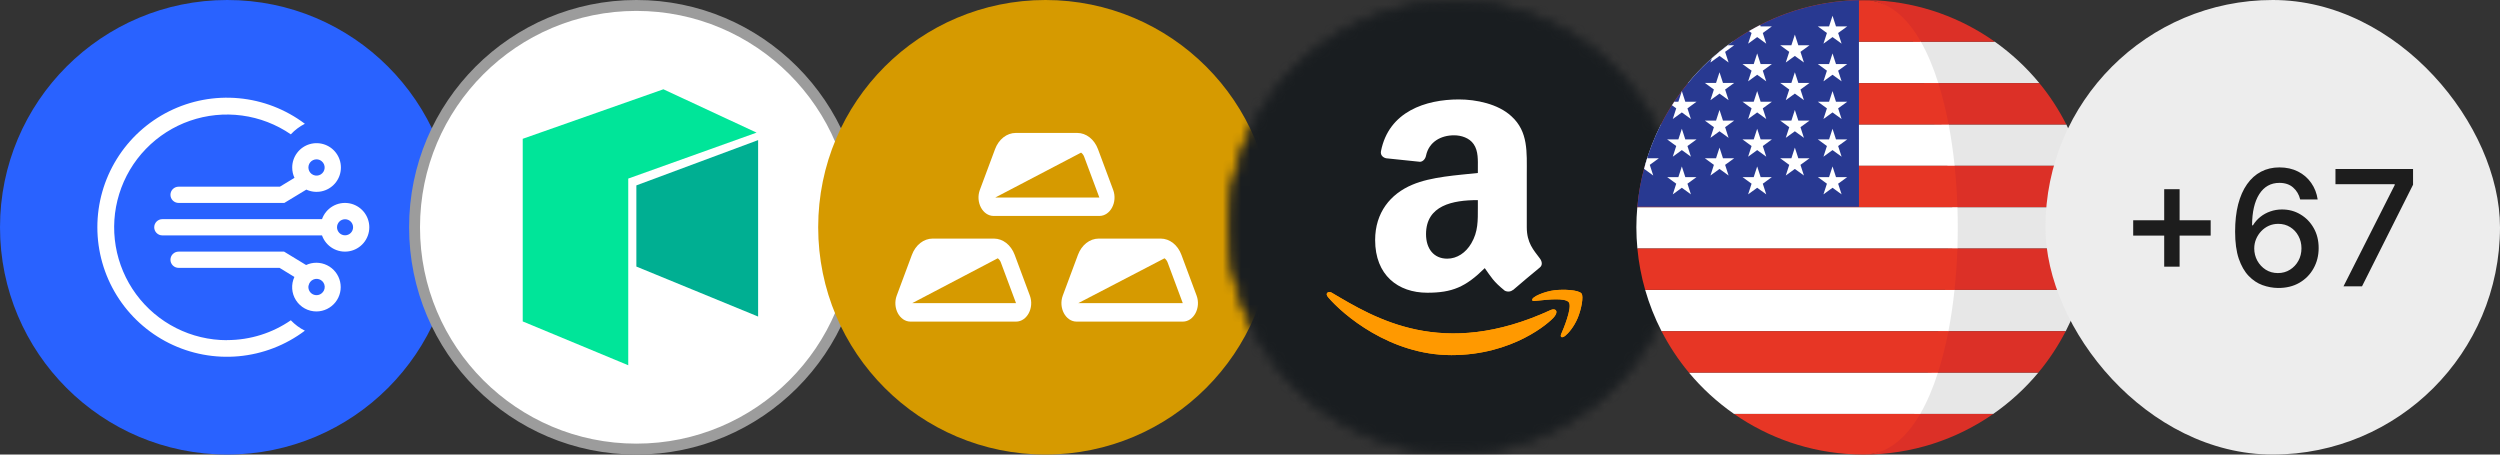 <svg width="275" height="50" viewBox="0 0 275 50" fill="none" xmlns="http://www.w3.org/2000/svg">
<rect x="0" y="0" width="275" height="50" fill="#333333" stroke="none"/>
<path d="M0 25C0 11.193 11.193 0 25 0C38.807 0 50 11.193 50 25C50 38.807 38.807 50 25 50C11.193 50 0 38.807 0 25Z" fill="#2962FF"/>
<path fill-rule="evenodd" clip-rule="evenodd" d="M24.956 37.411C27.572 37.411 29.991 36.607 31.991 35.232C32.438 35.697 32.956 36.089 33.536 36.375C31.42 37.97 28.902 38.943 26.264 39.186C23.626 39.428 20.972 38.931 18.601 37.749C16.23 36.567 14.235 34.747 12.841 32.495C11.447 30.242 10.709 27.645 10.709 24.996C10.709 22.346 11.447 19.75 12.841 17.497C14.235 15.244 16.23 13.424 18.601 12.242C20.972 11.06 23.626 10.563 26.264 10.806C28.902 11.048 31.42 12.021 33.536 13.616C32.957 13.909 32.434 14.302 31.991 14.777C30.388 13.677 28.549 12.968 26.622 12.709C24.695 12.45 22.734 12.647 20.897 13.285C19.06 13.922 17.399 14.983 16.047 16.381C14.695 17.778 13.691 19.474 13.115 21.331C12.538 23.188 12.406 25.154 12.729 27.071C13.053 28.989 13.822 30.803 14.975 32.369C16.128 33.934 17.633 35.207 19.368 36.084C21.103 36.962 23.02 37.419 24.964 37.42L24.956 37.411ZM34.822 17.527C34.687 17.526 34.555 17.556 34.433 17.614C34.312 17.672 34.206 17.756 34.121 17.861C34.037 17.965 33.978 18.087 33.948 18.218C33.917 18.349 33.917 18.485 33.947 18.616C33.977 18.755 34.04 18.884 34.13 18.994C34.221 19.103 34.336 19.189 34.467 19.245C34.597 19.301 34.739 19.325 34.88 19.316C35.022 19.306 35.159 19.262 35.281 19.189C35.402 19.115 35.504 19.014 35.579 18.893C35.653 18.772 35.698 18.635 35.709 18.494C35.72 18.352 35.697 18.21 35.642 18.079C35.587 17.948 35.502 17.832 35.393 17.741C35.234 17.605 35.031 17.529 34.822 17.527ZM32.143 18.42C32.143 18.83 32.232 19.223 32.393 19.563L30.786 20.536H19.643C19.406 20.536 19.179 20.63 19.012 20.797C18.844 20.965 18.75 21.192 18.75 21.429C18.75 21.665 18.844 21.893 19.012 22.06C19.179 22.227 19.406 22.322 19.643 22.322H31.277L33.697 20.857C34.222 21.1 34.812 21.167 35.379 21.046C35.945 20.926 36.457 20.625 36.838 20.189C37.219 19.753 37.449 19.206 37.492 18.628C37.536 18.051 37.392 17.475 37.08 16.987C36.769 16.498 36.308 16.124 35.766 15.92C35.224 15.716 34.631 15.693 34.075 15.854C33.519 16.015 33.03 16.353 32.682 16.815C32.333 17.278 32.144 17.841 32.143 18.42ZM35.42 24.107C35.63 23.512 36.045 23.009 36.59 22.69C37.135 22.37 37.775 22.253 38.398 22.36C39.021 22.467 39.586 22.791 39.993 23.274C40.4 23.757 40.624 24.368 40.624 25C40.624 25.632 40.4 26.244 39.993 26.727C39.586 27.21 39.021 27.533 38.398 27.64C37.775 27.747 37.135 27.63 36.59 27.311C36.045 26.991 35.63 26.489 35.42 25.893H17.857C17.62 25.893 17.393 25.799 17.226 25.631C17.058 25.464 16.964 25.237 16.964 25C16.964 24.763 17.058 24.536 17.226 24.369C17.393 24.201 17.62 24.107 17.857 24.107H35.42ZM33.947 31.411C33.972 31.268 34.032 31.133 34.121 31.018C34.21 30.903 34.326 30.812 34.458 30.752C34.591 30.692 34.736 30.666 34.881 30.675C35.026 30.684 35.167 30.728 35.291 30.804C35.415 30.88 35.519 30.984 35.593 31.109C35.667 31.234 35.71 31.375 35.718 31.52C35.725 31.666 35.697 31.81 35.636 31.942C35.574 32.074 35.482 32.189 35.366 32.277C35.223 32.389 35.05 32.455 34.869 32.465C34.688 32.476 34.508 32.432 34.352 32.338C34.197 32.244 34.075 32.105 34.001 31.939C33.926 31.773 33.904 31.589 33.938 31.411H33.947ZM32.384 30.464C32.194 30.872 32.111 31.322 32.142 31.771C32.172 32.22 32.316 32.654 32.559 33.032C32.802 33.411 33.137 33.722 33.533 33.936C33.928 34.151 34.371 34.262 34.822 34.259C35.221 34.256 35.616 34.163 35.975 33.987C36.334 33.812 36.65 33.558 36.898 33.245C37.147 32.931 37.322 32.566 37.411 32.176C37.5 31.786 37.5 31.381 37.412 30.991C37.324 30.601 37.15 30.236 36.903 29.922C36.655 29.608 36.34 29.353 35.981 29.177C35.622 29 35.228 28.906 34.828 28.902C34.428 28.898 34.032 28.983 33.67 29.152L31.25 27.679H19.643C19.406 27.679 19.179 27.773 19.012 27.94C18.844 28.108 18.75 28.335 18.75 28.572C18.75 28.808 18.844 29.035 19.012 29.203C19.179 29.37 19.406 29.464 19.643 29.464H30.75L32.384 30.464ZM38.839 25C38.839 25.235 38.746 25.459 38.581 25.625C38.415 25.791 38.19 25.884 37.956 25.884C37.721 25.884 37.496 25.791 37.33 25.625C37.165 25.459 37.072 25.235 37.072 25C37.072 24.766 37.165 24.541 37.33 24.375C37.496 24.209 37.721 24.116 37.956 24.116C38.19 24.116 38.415 24.209 38.581 24.375C38.746 24.541 38.839 24.766 38.839 25Z" fill="white"/>
<path d="M70 0.6C83.476 0.6 94.4 11.524 94.4 25C94.4 38.476 83.476 49.4 70 49.4C56.524 49.4 45.6 38.476 45.6 25C45.6 11.524 56.524 0.6 70 0.6Z" fill="white" stroke="#9C9C9C" stroke-width="1.2"/>
<path d="M69.107 40.178L57.5 35.357V15.268L72.973 9.821L83.223 14.589L69.107 19.643V40.178Z" fill="#00E599"/>
<path d="M83.393 34.821L70 29.321V20.393L83.393 15.411V34.821Z" fill="#00AF92"/>
<path d="M90 25C90 11.193 101.193 0 115 0C128.807 0 140 11.193 140 25C140 38.807 128.807 50 115 50C101.193 50 90 38.807 90 25Z" fill="#D69A00"/>
<path d="M109.485 21.725H120.928L119.259 17.248C119.194 17.064 119.076 16.904 118.919 16.788L109.485 21.725ZM109.453 16.411C109.858 15.322 110.75 14.623 111.733 14.623H118.5C119.482 14.623 120.374 15.322 120.78 16.411L122.448 20.888C122.949 22.231 122.14 23.755 120.928 23.755H109.305C108.093 23.755 107.285 22.231 107.785 20.888L109.454 16.411H109.453ZM100.342 33.347H111.763L110.094 28.87C110.029 28.687 109.91 28.527 109.754 28.411L100.342 33.347ZM100.309 28.033C100.715 26.944 101.608 26.245 102.59 26.245H109.334C110.317 26.245 111.21 26.944 111.615 28.033L113.283 32.511C113.783 33.854 112.975 35.377 111.763 35.377H100.161C98.949 35.377 98.141 33.854 98.641 32.511L100.309 28.033ZM130.105 33.347H118.607L128.096 28.412C128.244 28.517 128.364 28.674 128.439 28.871L130.106 33.347H130.105ZM120.856 26.245C119.873 26.245 118.98 26.944 118.575 28.033L116.907 32.511C116.407 33.854 117.214 35.377 118.427 35.377H130.106C131.318 35.377 132.125 33.854 131.625 32.511L129.956 28.033C129.554 26.944 128.662 26.245 127.679 26.245H120.856Z" fill="white"/>
<mask id="mask0_1349_10755" style="mask-type:alpha" maskUnits="userSpaceOnUse" x="135" y="0" width="50" height="50">
<circle cx="160" cy="25" r="24.695" fill="#D9D9D9" stroke="black" stroke-width="0.611"/>
</mask>
<g mask="url(#mask0_1349_10755)">
<circle cx="159.988" cy="24.813" r="29.041" fill="#191D20"/>
<path d="M170.607 34.09C158.644 39.614 151.22 34.992 146.467 32.184C146.173 32.007 145.674 32.226 146.107 32.709C147.691 34.572 152.879 39.062 159.652 39.062C166.43 39.062 170.462 35.474 170.966 34.847C171.467 34.227 171.113 33.884 170.607 34.09H170.607ZM173.967 32.289C173.646 31.883 172.013 31.807 170.986 31.93C169.957 32.049 168.413 32.659 168.547 33.025C168.616 33.162 168.757 33.101 169.464 33.039C170.172 32.971 172.158 32.727 172.571 33.252C172.987 33.781 171.938 36.298 171.747 36.704C171.562 37.109 171.817 37.214 172.165 36.944C172.508 36.674 173.128 35.974 173.545 34.983C173.959 33.987 174.211 32.598 173.967 32.289Z" fill="#FF9900"/>
<path fill-rule="evenodd" clip-rule="evenodd" d="M162.564 22.817C162.564 24.267 162.601 25.475 161.846 26.763C161.237 27.809 160.271 28.453 159.193 28.453C157.721 28.453 156.863 27.364 156.863 25.758C156.863 22.587 159.791 22.011 162.564 22.011V22.817ZM166.43 31.886C166.177 32.106 165.81 32.122 165.524 31.975C164.252 30.949 164.025 30.473 163.324 29.494C161.221 31.577 159.732 32.2 157.003 32.2C153.778 32.2 151.265 30.269 151.265 26.402C151.265 23.382 152.953 21.325 155.353 20.321C157.435 19.431 160.342 19.274 162.564 19.028V18.547C162.564 17.662 162.634 16.616 162.1 15.852C161.63 15.166 160.735 14.883 159.948 14.883C158.486 14.883 157.181 15.611 156.863 17.118C156.798 17.453 156.545 17.783 156.2 17.798L152.479 17.411C152.166 17.343 151.821 17.097 151.907 16.631C152.764 12.256 156.836 10.938 160.482 10.938C162.348 10.938 164.785 11.419 166.258 12.79C168.124 14.48 167.946 16.736 167.946 19.19V24.989C167.946 26.731 168.69 27.495 169.391 28.437C169.639 28.772 169.693 29.175 169.38 29.426C168.598 30.06 167.207 31.237 166.441 31.897L166.43 31.886" fill="#1D1D1D"/>
<path d="M170.607 34.09C158.644 39.614 151.22 34.992 146.467 32.184C146.173 32.007 145.674 32.226 146.107 32.709C147.691 34.572 152.879 39.062 159.652 39.062C166.43 39.062 170.462 35.474 170.966 34.847C171.467 34.227 171.113 33.884 170.607 34.09H170.607ZM173.967 32.289C173.646 31.883 172.013 31.807 170.986 31.93C169.957 32.049 168.413 32.659 168.547 33.025C168.616 33.162 168.757 33.101 169.464 33.039C170.172 32.971 172.158 32.727 172.571 33.252C172.987 33.781 171.938 36.298 171.747 36.704C171.562 37.109 171.817 37.214 172.165 36.944C172.508 36.674 173.128 35.974 173.545 34.983C173.959 33.987 174.211 32.598 173.967 32.289Z" fill="#FF9900"/>
<path fill-rule="evenodd" clip-rule="evenodd" d="M162.564 22.817C162.564 24.267 162.601 25.475 161.846 26.763C161.237 27.809 160.271 28.453 159.193 28.453C157.721 28.453 156.863 27.364 156.863 25.758C156.863 22.587 159.791 22.011 162.564 22.011V22.817ZM166.43 31.886C166.177 32.106 165.81 32.122 165.524 31.975C164.252 30.949 164.025 30.473 163.324 29.494C161.221 31.577 159.732 32.2 157.003 32.2C153.778 32.2 151.265 30.269 151.265 26.402C151.265 23.382 152.953 21.325 155.353 20.321C157.435 19.431 160.342 19.274 162.564 19.028V18.547C162.564 17.662 162.634 16.616 162.1 15.852C161.63 15.166 160.735 14.883 159.948 14.883C158.486 14.883 157.181 15.611 156.863 17.118C156.798 17.453 156.545 17.783 156.2 17.798L152.479 17.411C152.166 17.343 151.821 17.097 151.907 16.631C152.764 12.256 156.836 10.938 160.482 10.938C162.348 10.938 164.785 11.419 166.258 12.79C168.124 14.48 167.946 16.736 167.946 19.19V24.989C167.946 26.731 168.69 27.495 169.391 28.437C169.639 28.772 169.693 29.175 169.38 29.426C168.598 30.06 167.207 31.237 166.441 31.897L166.43 31.886" fill="white"/>
</g>
<path d="M180.113 27.338H229.889V27.339H180.113V27.338ZM182.705 13.691H227.295V13.691H182.705V13.691ZM180.932 18.239H229.066V18.24H180.932V18.239ZM190.745 45.533H219.255L219.257 45.531H190.743L190.745 45.533ZM205 0C204.509 0 204.021 0.018 203.538 0.045H206.462C205.978 0.018 205.491 0 205 0ZM180.103 22.789H229.896V22.789H180.103V22.789Z" fill="#C42126"/>
<path d="M212.389 9.142H224.326C222.909 7.416 221.261 5.888 219.435 4.594H210.471C211.212 5.899 211.85 7.439 212.389 9.142Z" fill="#E7E7E7"/>
<path d="M210.471 4.594H219.435C215.729 1.968 211.28 0.324 206.462 0.045H205.692C207.96 0.331 209.001 2.009 210.471 4.594Z" fill="#DC3027"/>
<path d="M229.068 18.24C228.628 16.669 228.034 15.146 227.295 13.692H213.561C213.839 15.152 214.059 16.677 214.221 18.24H229.068Z" fill="#E7E7E7"/>
<path d="M212.789 13.691H227.294C226.468 12.065 225.475 10.54 224.327 9.143H211.655C212.102 10.557 212.481 12.083 212.789 13.691Z" fill="#DC3027"/>
<path d="M214.747 27.337H229.887C229.959 26.567 230 25.788 230 25C230 24.254 229.961 23.518 229.897 22.789H214.751C214.8 24.304 214.799 25.821 214.747 27.337Z" fill="#E7E7E7"/>
<path d="M229.897 22.788C229.762 21.25 229.484 19.728 229.067 18.241H213.583C213.738 19.73 213.841 21.254 213.891 22.788H229.897Z" fill="#DC3027"/>
<path d="M213.3 36.435H227.229C227.979 34.982 228.582 33.458 229.032 31.886H213.973C213.807 33.451 213.582 34.976 213.3 36.435Z" fill="#E7E7E7"/>
<path d="M229.032 31.886C229.458 30.4 229.744 28.877 229.888 27.338H214.275C214.222 28.874 214.116 30.397 213.958 31.886H229.032Z" fill="#DC3027"/>
<path d="M219.257 45.531C221.109 44.243 222.78 42.713 224.221 40.983H212.491C211.943 42.693 211.292 44.231 210.537 45.531H219.257Z" fill="#E7E7E7"/>
<path d="M212.05 40.983H224.221C225.382 39.588 226.39 38.062 227.229 36.435H213.197C212.886 38.044 212.503 39.571 212.05 40.983ZM204.094 49.982C204.043 49.98 203.993 49.978 203.942 49.976C203.993 49.978 204.044 49.98 204.094 49.982ZM205 50C210.3 50 215.211 48.345 219.256 45.533H210.208C208.602 48.299 207.542 50 205 50Z" fill="#DC3027"/>
<path d="M205 50C204.696 50 204.394 49.993 204.094 49.982C204.398 49.992 204.7 50 205 50Z" fill="#C42126"/>
<path d="M211.298 4.594H190.565C188.739 5.888 187.091 7.416 185.673 9.142H213.216C212.677 7.439 212.04 5.899 211.298 4.594Z" fill="white"/>
<path d="M190.565 4.594H211.299C209.829 2.009 207.96 0.331 205.692 0.045H203.538C198.72 0.324 194.271 1.968 190.565 4.594Z" fill="#E73625"/>
<path d="M180.933 18.24H215.01C214.847 16.677 214.628 15.152 214.349 13.692H182.706C181.967 15.146 181.373 16.669 180.933 18.24Z" fill="white"/>
<path d="M185.673 9.143C184.526 10.54 183.532 12.065 182.706 13.691H214.349C214.042 12.083 213.663 10.557 213.216 9.143H185.673Z" fill="#E73625"/>
<path d="M180 25C180 25.788 180.041 26.568 180.113 27.337H215.315C215.367 25.825 215.368 24.302 215.319 22.789H180.103C180.039 23.518 180 24.254 180 25Z" fill="white"/>
<path d="M180.103 22.788H215.318C215.269 21.269 215.166 19.753 215.01 18.241H180.932C180.515 19.728 180.238 21.25 180.103 22.788Z" fill="#E73625"/>
<path d="M214.998 31.885H180.969C181.419 33.457 182.022 34.981 182.772 36.434H214.325C214.607 34.975 214.832 33.45 214.998 31.885Z" fill="white"/>
<path d="M180.968 31.886H214.997C215.155 30.397 215.261 28.873 215.315 27.338H180.112C180.256 28.877 180.542 30.4 180.968 31.886Z" fill="#E73625"/>
<path d="M190.743 45.531H211.222C211.977 44.23 212.629 42.693 213.177 40.983H185.779C187.222 42.715 188.892 44.245 190.743 45.531Z" fill="white"/>
<path d="M182.771 36.435C183.61 38.062 184.618 39.588 185.779 40.983H213.177C213.629 39.571 214.012 38.044 214.324 36.435H182.771ZM203.942 49.976C203.993 49.978 204.043 49.98 204.094 49.982C204.394 49.993 204.696 50 204.999 50C207.542 50 209.615 48.3 211.221 45.533H190.745C194.518 48.157 199.047 49.772 203.942 49.976Z" fill="#E73625"/>
<path d="M204.482 0.014C191.671 0.275 181.229 10.166 180.105 22.749H204.483V0.014H204.482Z" fill="#283991"/>
<path d="M185.002 14.164L185.383 15.337H186.617L185.619 16.062L186 17.236L185.002 16.51L184.005 17.236L184.385 16.062L183.387 15.337H184.621L185.002 14.164ZM185.002 18.308L185.383 19.481H186.617L185.619 20.206L186 21.38L185.002 20.654L184.005 21.38L184.385 20.206L183.387 19.481H184.621L185.002 18.308ZM189.146 7.948L189.527 9.121H190.761L189.763 9.847L190.144 11.019L189.146 10.295L188.148 11.019L188.529 9.847L187.531 9.121H188.765L189.146 7.948ZM189.146 12.092L189.527 13.265H190.761L189.763 13.99L190.144 15.163L189.146 14.439L188.148 15.163L188.529 13.99L187.531 13.265H188.765L189.146 12.092ZM189.146 16.236L189.527 17.409H190.761L189.763 18.134L190.144 19.307L189.146 18.582L188.148 19.307L188.529 18.134L187.531 17.409H188.765L189.146 16.236ZM181.856 19.307L181.475 18.134L182.473 17.409H181.24L181.212 17.323C181.077 17.744 180.953 18.168 180.841 18.595L180.859 18.582L181.856 19.307ZM184.005 13.092L185.002 12.366L186 13.092L185.619 11.918L186.617 11.193H185.383L185.002 10.02L184.621 11.193H184.166C184.082 11.321 184 11.449 183.918 11.579L184.385 11.918L184.005 13.092ZM189.146 6.151L190.144 6.875L189.763 5.703L190.76 4.977H190.048C189.443 5.429 188.859 5.908 188.298 6.414L188.147 6.875L189.146 6.151ZM192.292 4.804L193.29 4.078L194.288 4.804L193.907 3.63L194.904 2.906H193.671L193.619 2.748C193.201 2.961 192.787 3.183 192.383 3.42L192.673 3.63L192.292 4.804ZM193.29 5.876L193.671 7.049H194.905L193.907 7.774L194.288 8.948L193.29 8.222L192.292 8.948L192.673 7.774L191.675 7.049H192.909L193.29 5.876ZM193.29 10.02L193.671 11.193H194.905L193.907 11.918L194.288 13.092L193.29 12.366L192.292 13.092L192.673 11.918L191.675 11.193H192.909L193.29 10.02ZM193.29 14.164L193.671 15.337H194.905L193.907 16.062L194.288 17.236L193.29 16.51L192.292 17.236L192.673 16.062L191.675 15.337H192.909L193.29 14.164ZM193.29 18.308L193.671 19.481H194.905L193.907 20.206L194.288 21.38L193.29 20.654L192.292 21.38L192.673 20.206L191.675 19.481H192.909L193.29 18.308ZM197.434 3.804L197.815 4.977H199.049L198.051 5.703L198.432 6.875L197.434 6.151L196.436 6.875L196.817 5.703L195.819 4.977H197.053L197.434 3.804ZM197.434 7.948L197.815 9.121H199.049L198.051 9.847L198.432 11.019L197.434 10.295L196.436 11.019L196.817 9.847L195.819 9.121H197.053L197.434 7.948ZM197.434 12.092L197.815 13.265H199.049L198.051 13.99L198.432 15.163L197.434 14.439L196.436 15.163L196.817 13.99L195.819 13.265H197.053L197.434 12.092ZM197.434 16.236L197.815 17.409H199.049L198.051 18.134L198.432 19.307L197.434 18.582L196.436 19.307L196.817 18.134L195.819 17.409H197.053L197.434 16.236ZM201.578 1.732L201.959 2.906H203.193L202.195 3.63L202.576 4.804L201.578 4.078L200.58 4.804L200.961 3.63L199.963 2.906H201.196L201.578 1.732ZM201.578 5.876L201.959 7.049H203.193L202.195 7.774L202.576 8.948L201.578 8.222L200.58 8.948L200.961 7.774L199.963 7.049H201.196L201.578 5.876ZM201.578 10.02L201.959 11.193H203.193L202.195 11.918L202.576 13.092L201.578 12.366L200.58 13.092L200.961 11.918L199.963 11.193H201.196L201.578 10.02ZM201.578 14.164L201.959 15.337H203.193L202.195 16.062L202.576 17.236L201.578 16.51L200.58 17.236L200.961 16.062L199.963 15.337H201.196L201.578 14.164ZM201.578 18.308L201.959 19.481H203.193L202.195 20.206L202.576 21.38L201.578 20.654L200.58 21.38L200.961 20.206L199.963 19.481H201.196L201.578 18.308Z" fill="white"/>
<rect x="225" width="50" height="50" rx="25" fill="#EDEDED"/>
<path d="M238.062 29.332V20.809H239.757V29.332H238.062ZM234.651 25.915V24.226H243.174V25.915H234.651ZM250.571 31.677C249.995 31.668 249.428 31.563 248.869 31.361C248.314 31.16 247.81 30.823 247.356 30.353C246.902 29.882 246.539 29.25 246.265 28.456C245.997 27.661 245.862 26.669 245.862 25.48C245.862 24.354 245.973 23.354 246.196 22.48C246.423 21.606 246.749 20.868 247.173 20.267C247.598 19.662 248.11 19.202 248.711 18.887C249.312 18.572 249.987 18.414 250.735 18.414C251.504 18.414 252.186 18.565 252.783 18.868C253.38 19.171 253.863 19.589 254.233 20.122C254.607 20.656 254.844 21.263 254.945 21.944H253.023C252.892 21.406 252.634 20.967 252.247 20.627C251.861 20.286 251.357 20.116 250.735 20.116C249.789 20.116 249.052 20.528 248.522 21.352C247.997 22.175 247.732 23.32 247.728 24.787H247.822C248.045 24.421 248.318 24.11 248.642 23.854C248.97 23.593 249.335 23.394 249.739 23.255C250.146 23.112 250.575 23.041 251.025 23.041C251.773 23.041 252.449 23.224 253.054 23.589C253.664 23.951 254.149 24.451 254.51 25.09C254.872 25.728 255.052 26.459 255.052 27.283C255.052 28.107 254.865 28.853 254.491 29.521C254.122 30.189 253.601 30.718 252.928 31.109C252.256 31.496 251.47 31.685 250.571 31.677ZM250.564 30.038C251.06 30.038 251.504 29.916 251.894 29.672C252.285 29.428 252.594 29.101 252.821 28.689C253.048 28.277 253.161 27.817 253.161 27.308C253.161 26.812 253.05 26.361 252.827 25.953C252.609 25.545 252.306 25.222 251.92 24.982C251.537 24.743 251.1 24.623 250.609 24.623C250.235 24.623 249.888 24.694 249.568 24.837C249.253 24.98 248.976 25.178 248.736 25.43C248.497 25.682 248.308 25.972 248.169 26.3C248.035 26.623 247.967 26.966 247.967 27.327C247.967 27.81 248.079 28.258 248.301 28.67C248.528 29.082 248.837 29.414 249.228 29.666C249.623 29.914 250.069 30.038 250.564 30.038ZM257.783 31.5L263.419 20.356V20.261H256.901V18.591H265.436V20.318L259.819 31.5H257.783Z" fill="#1D1D1D"/>
</svg>
